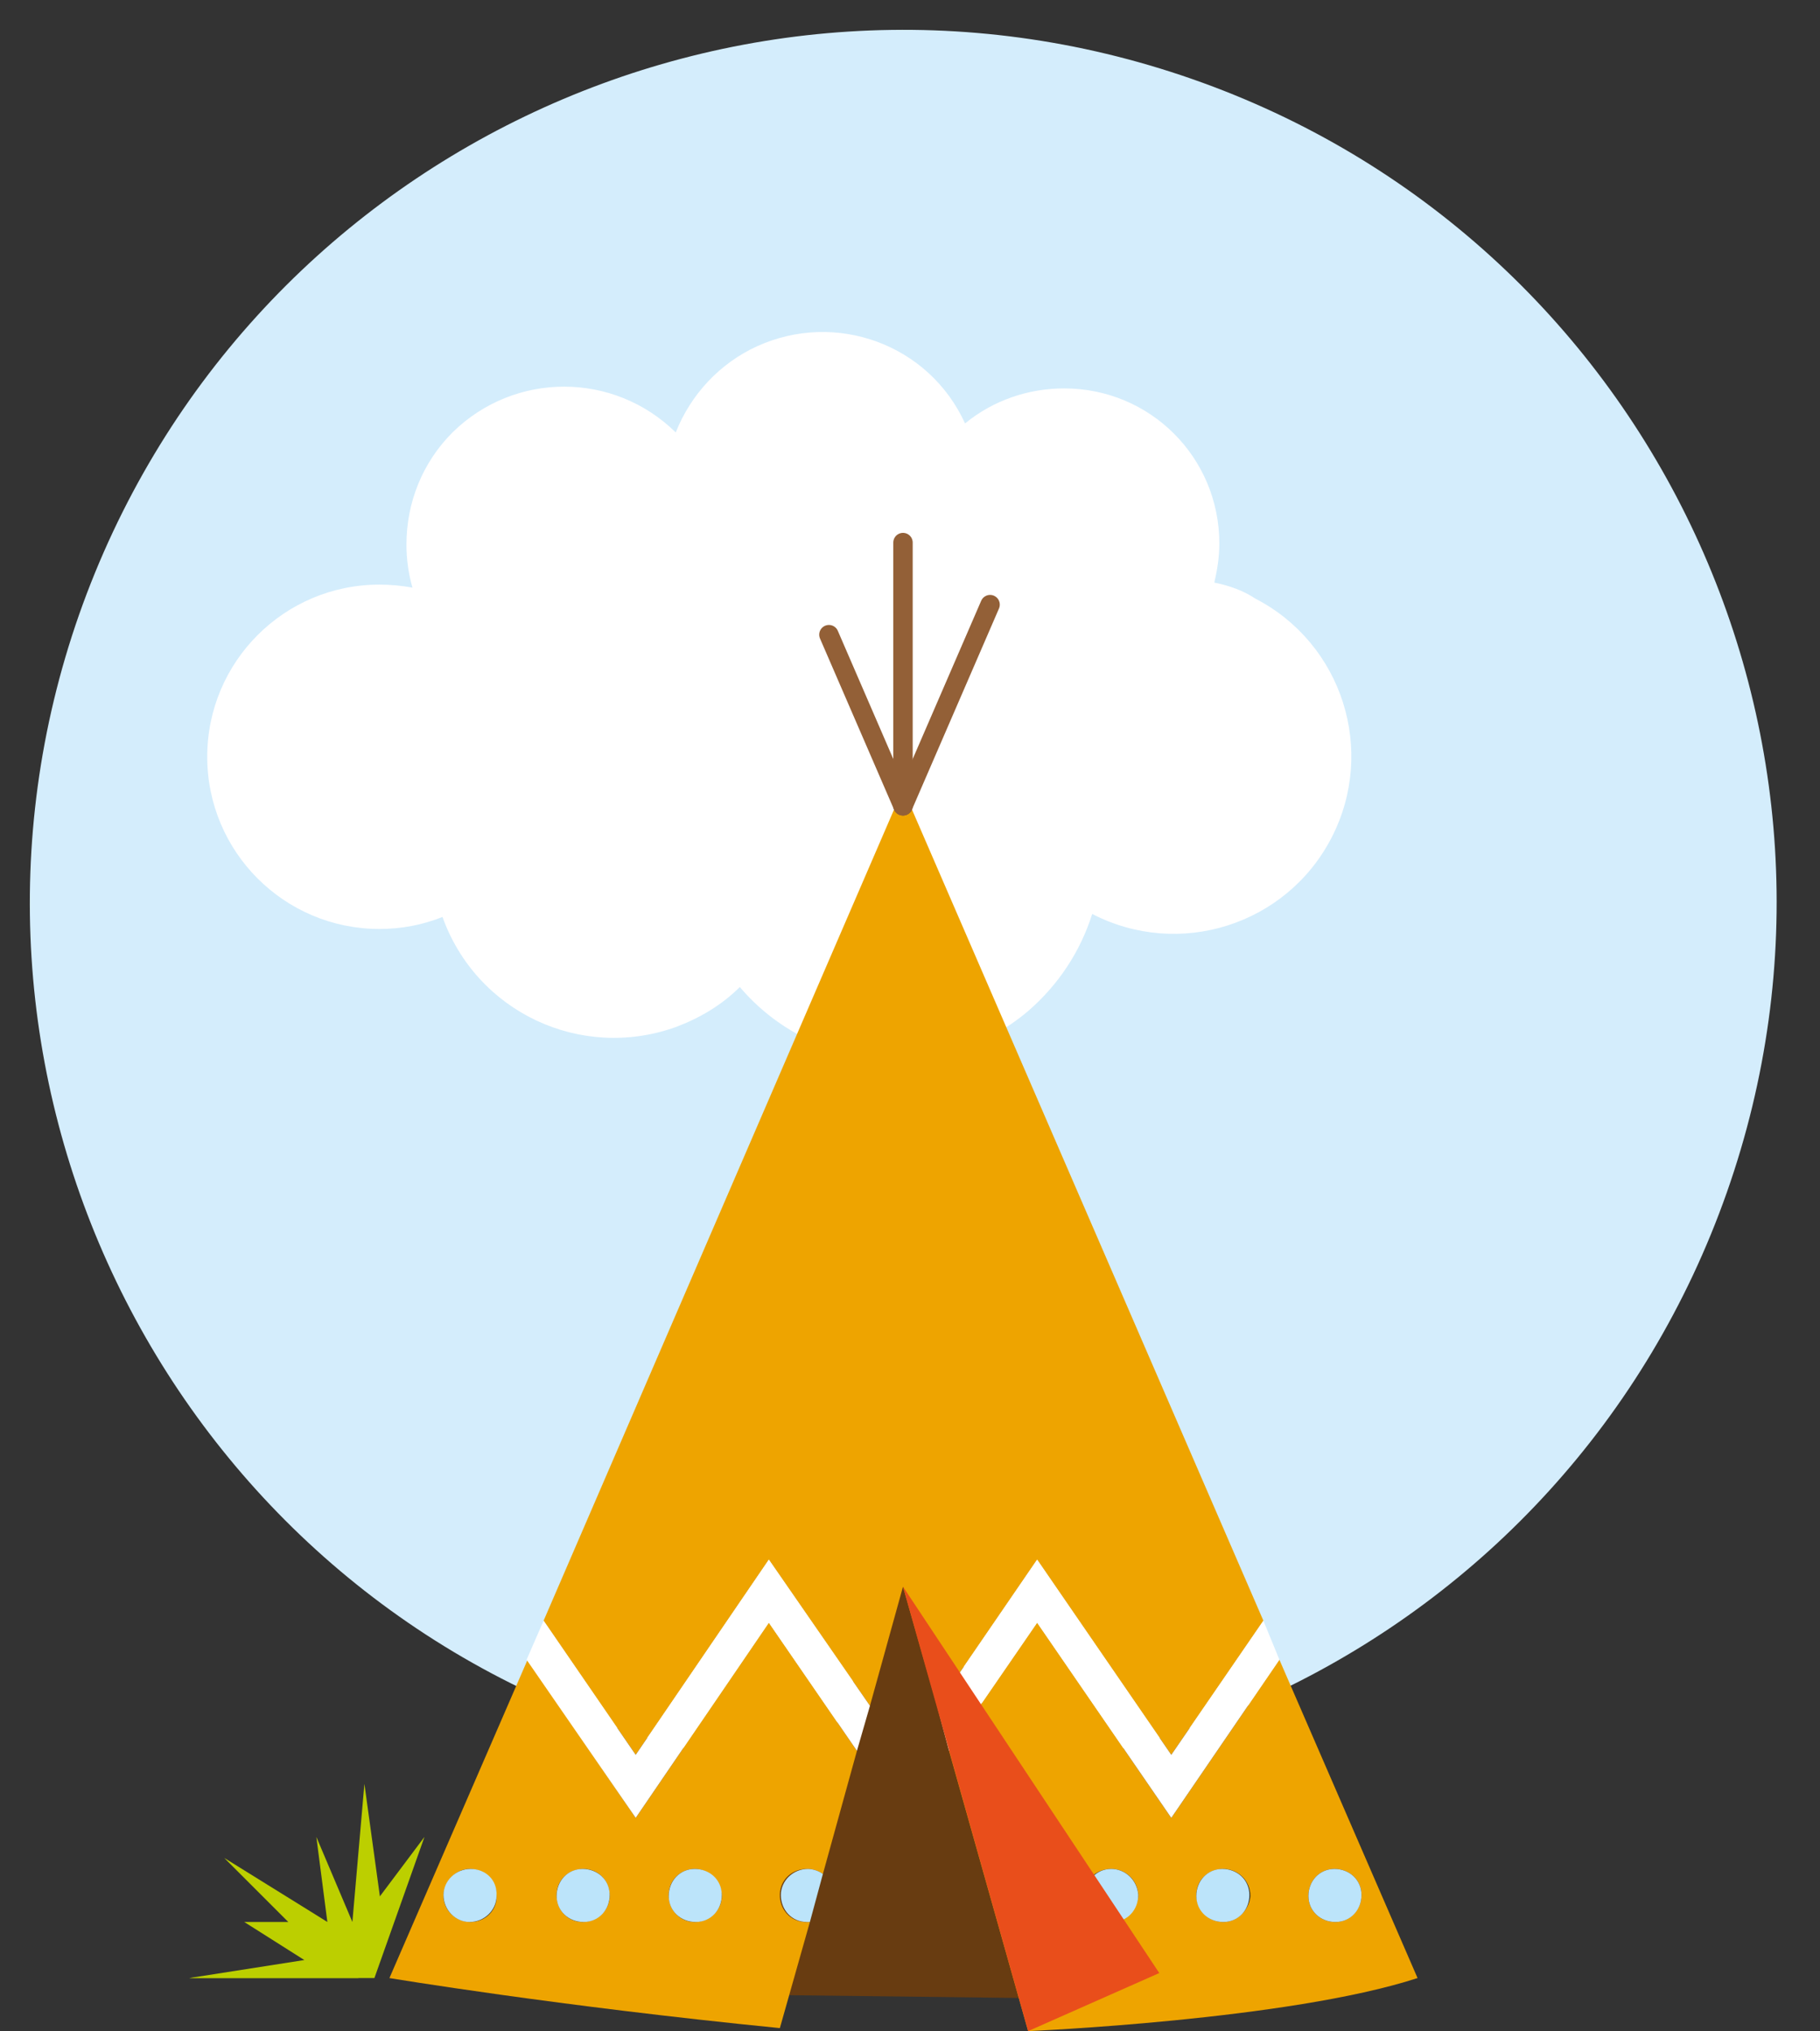 <?xml version="1.0" encoding="utf-8"?>
<!-- Generator: Adobe Illustrator 23.0.2, SVG Export Plug-In . SVG Version: 6.00 Build 0)  -->
<svg version="1.1" id="Laag_1" xmlns="http://www.w3.org/2000/svg" xmlns:xlink="http://www.w3.org/1999/xlink" x="0px" y="0px"
	 viewBox="0 0 181.8 202.9" style="enable-background:new 0 0 181.8 202.9;" xml:space="preserve">
<rect x="0" y="0" width="181.8" height="202.9" fill="#333333" stroke="none"/>
<style type="text/css">
	.st0{fill:#D4EDFC;}
	.st1{fill:#FFFFFF;}
	.st2{fill-rule:evenodd;clip-rule:evenodd;fill:#683C11;}
	.st3{fill:#EEA400;}
	.st4{fill:#BCE4FA;}
	.st5{fill-rule:evenodd;clip-rule:evenodd;fill:#E94E1B;}
	.st6{fill:none;stroke:#936037;stroke-width:1.938;stroke-linecap:round;stroke-miterlimit:10;}
	.st7{fill:#BCCF00;}
</style>
<title>Middel 1</title>
<g>
	<g id="Artwork">
		<path class="st0" d="M7.9,61.4C23.9,15.9,73.6-8,119.1,7.9s69.4,65.7,53.4,111.2s-65.7,69.4-111.2,53.4c0,0,0,0,0,0
			C15.9,156.6-8,106.8,7.9,61.4C7.9,61.4,7.9,61.4,7.9,61.4z"/>
		<path class="st1" d="M121.3,58.2c0.3-1.3,0.5-2.6,0.5-3.9c0-8.6-6.9-15.5-15.5-15.5c-3.6,0-7.1,1.2-9.9,3.5
			c-3.6-7.9-12.9-11.3-20.8-7.7c-3.7,1.7-6.6,4.8-8.1,8.6c-6.2-6.1-16.1-6.1-22.3,0c-3,3-4.6,7-4.6,11.2c0,1.5,0.2,2.9,0.6,4.3
			c-1.1-0.2-2.2-0.3-3.3-0.3c-9.5,0-17.2,7.7-17.2,17.2c0,9.5,7.7,17.2,17.2,17.2c2.2,0,4.3-0.4,6.3-1.2c3.4,9.5,13.8,14.4,23.3,11
			c2.4-0.9,4.6-2.2,6.4-4c7.3,8.6,20.2,9.7,28.8,2.4c3-2.6,5.2-5.9,6.4-9.7c8.7,4.5,19.4,1.1,23.9-7.6c4.5-8.7,1.1-19.4-7.6-23.9
			C124.2,59,122.8,58.5,121.3,58.2L121.3,58.2z"/>
		<polygon class="st2" points="102.7,199.6 112.2,197.6 90.2,154.7 74,197.7 77.8,199.3 		"/>
		<path class="st3" d="M127.8,165.8L117,181.6l-13.4-19.5l-8.8,12.8l7.9,28c0,0,26-1.1,38.9-5.3L127.8,165.8z M111,192
			c-1.5,0-2.7-1.2-2.7-2.7c0-1.5,1.2-2.6,2.7-2.6s2.7,1.2,2.7,2.7l0,0C113.6,190.8,112.4,192,111,192z M122.2,192
			c-1.5,0-2.7-1.2-2.7-2.7c0-1.5,1.2-2.6,2.7-2.6s2.7,1.2,2.7,2.7l0,0C124.8,190.8,123.6,192,122.2,192
			C122.2,192,122.1,192,122.2,192L122.2,192z M133.4,192c-1.5,0-2.7-1.1-2.7-2.6s1.1-2.7,2.6-2.7c1.5,0,2.7,1.1,2.7,2.6
			C136,190.8,134.8,192,133.4,192C133.4,192,133.3,192,133.4,192L133.4,192z"/>
		<path class="st3" d="M63.5,181.6l-10.8-15.8l-13.8,31.8c0,0,16.8,2.8,39,5l3-10.6h-0.2c-1.5,0.1-2.7-1-2.8-2.5
			c-0.1-1.5,1-2.7,2.5-2.8c0.1,0,0.2,0,0.3,0c0.5,0,1.1,0.2,1.5,0.5l3.4-12.3l-8.8-12.8L63.5,181.6z M47,192c-1.5,0-2.7-1.2-2.7-2.6
			s1.2-2.7,2.6-2.7c1.5,0,2.7,1.2,2.7,2.6c0,0,0,0,0,0C49.7,190.8,48.5,192,47,192z M58.2,192c-1.5,0-2.6-1.2-2.6-2.7
			c0-1.5,1.2-2.6,2.7-2.6s2.6,1.2,2.6,2.7l0,0C60.9,190.8,59.7,192,58.2,192z M69.4,192c-1.5,0-2.6-1.2-2.6-2.7
			c0-1.5,1.2-2.6,2.6-2.6s2.7,1.2,2.7,2.7l0,0C72.1,190.8,70.9,192,69.4,192z"/>
		<polygon class="st3" points="117,175.3 126.2,161.9 90.2,78.8 54.3,161.9 63.5,175.3 76.8,155.8 86.9,170.4 90.2,158.5 
			93.6,170.4 103.6,155.8 		"/>
		<polygon class="st1" points="117,181.6 127.8,165.8 126.2,161.9 117,175.3 103.6,155.8 93.6,170.4 94.8,174.9 103.6,162.1 		"/>
		<polygon class="st1" points="63.5,175.3 54.3,161.9 52.6,165.8 63.5,181.6 76.8,162.1 85.6,174.9 86.9,170.4 76.8,155.8 		"/>
		<path class="st4" d="M47,186.7c-1.5,0-2.7,1.2-2.7,2.6c0,1.5,1.2,2.7,2.6,2.7c1.5,0,2.7-1.2,2.7-2.6c0,0,0,0,0,0
			C49.7,187.8,48.5,186.7,47,186.7z"/>
		<path class="st4" d="M58.2,186.7c-1.5,0-2.6,1.2-2.6,2.7c0,1.5,1.2,2.6,2.7,2.6s2.6-1.2,2.6-2.7c0,0,0,0,0,0
			C60.9,187.8,59.7,186.7,58.2,186.7z"/>
		<path class="st4" d="M69.4,186.7c-1.5,0-2.6,1.2-2.6,2.7c0,1.5,1.2,2.6,2.7,2.6s2.6-1.2,2.6-2.7c0,0,0,0,0,0
			C72.1,187.8,70.9,186.7,69.4,186.7C69.4,186.7,69.4,186.7,69.4,186.7z"/>
		<path class="st4" d="M78,189.3c0,1.5,1.1,2.7,2.6,2.7c0,0,0,0,0.1,0h0.2l1.3-4.8c-0.4-0.3-1-0.5-1.5-0.5
			C79.2,186.7,78,187.9,78,189.3z"/>
		<path class="st4" d="M111,186.7c-1.5,0-2.6,1.2-2.6,2.7c0,1.5,1.2,2.6,2.7,2.6s2.6-1.2,2.6-2.7c0,0,0,0,0,0
			C113.6,187.8,112.4,186.7,111,186.7C111,186.7,111,186.7,111,186.7z"/>
		<path class="st4" d="M122.1,186.7c-1.5,0-2.6,1.2-2.6,2.7c0,1.5,1.2,2.6,2.7,2.6s2.6-1.2,2.6-2.7c0,0,0,0,0,0
			C124.8,187.8,123.6,186.7,122.1,186.7z"/>
		<path class="st4" d="M133.3,186.7c-1.5,0-2.6,1.2-2.6,2.7c0,1.5,1.2,2.6,2.7,2.6c1.5,0,2.6-1.2,2.6-2.7c0,0,0,0,0,0
			C136,187.8,134.8,186.7,133.3,186.7C133.3,186.7,133.3,186.7,133.3,186.7z"/>
		<polygon class="st5" points="102.7,202.9 90.2,158.5 115.8,197.1 		"/>
		<line class="st6" x1="98.9" y1="60.4" x2="90.2" y2="80.5"/>
		<line class="st6" x1="82.8" y1="63.4" x2="90.2" y2="80.5"/>
		<line class="st6" x1="90.2" y1="80.5" x2="90.2" y2="54.2"/>
		<polygon class="st7" points="38.3,192 36.4,178.2 35.2,192 31.6,183.5 32.7,192 31.1,191 22.4,185.6 28.8,192 24.4,192 
			30.4,195.8 18.9,197.6 35.8,197.6 		"/>
		<polygon class="st7" points="42.4,183.5 34.6,193.9 34.1,190.7 32.8,193.7 31.7,192.1 29.2,190.3 29.2,192.1 27.2,192.7 
			31.7,196.4 18.9,197.6 37.4,197.6 		"/>
	</g>
</g>
</svg>
